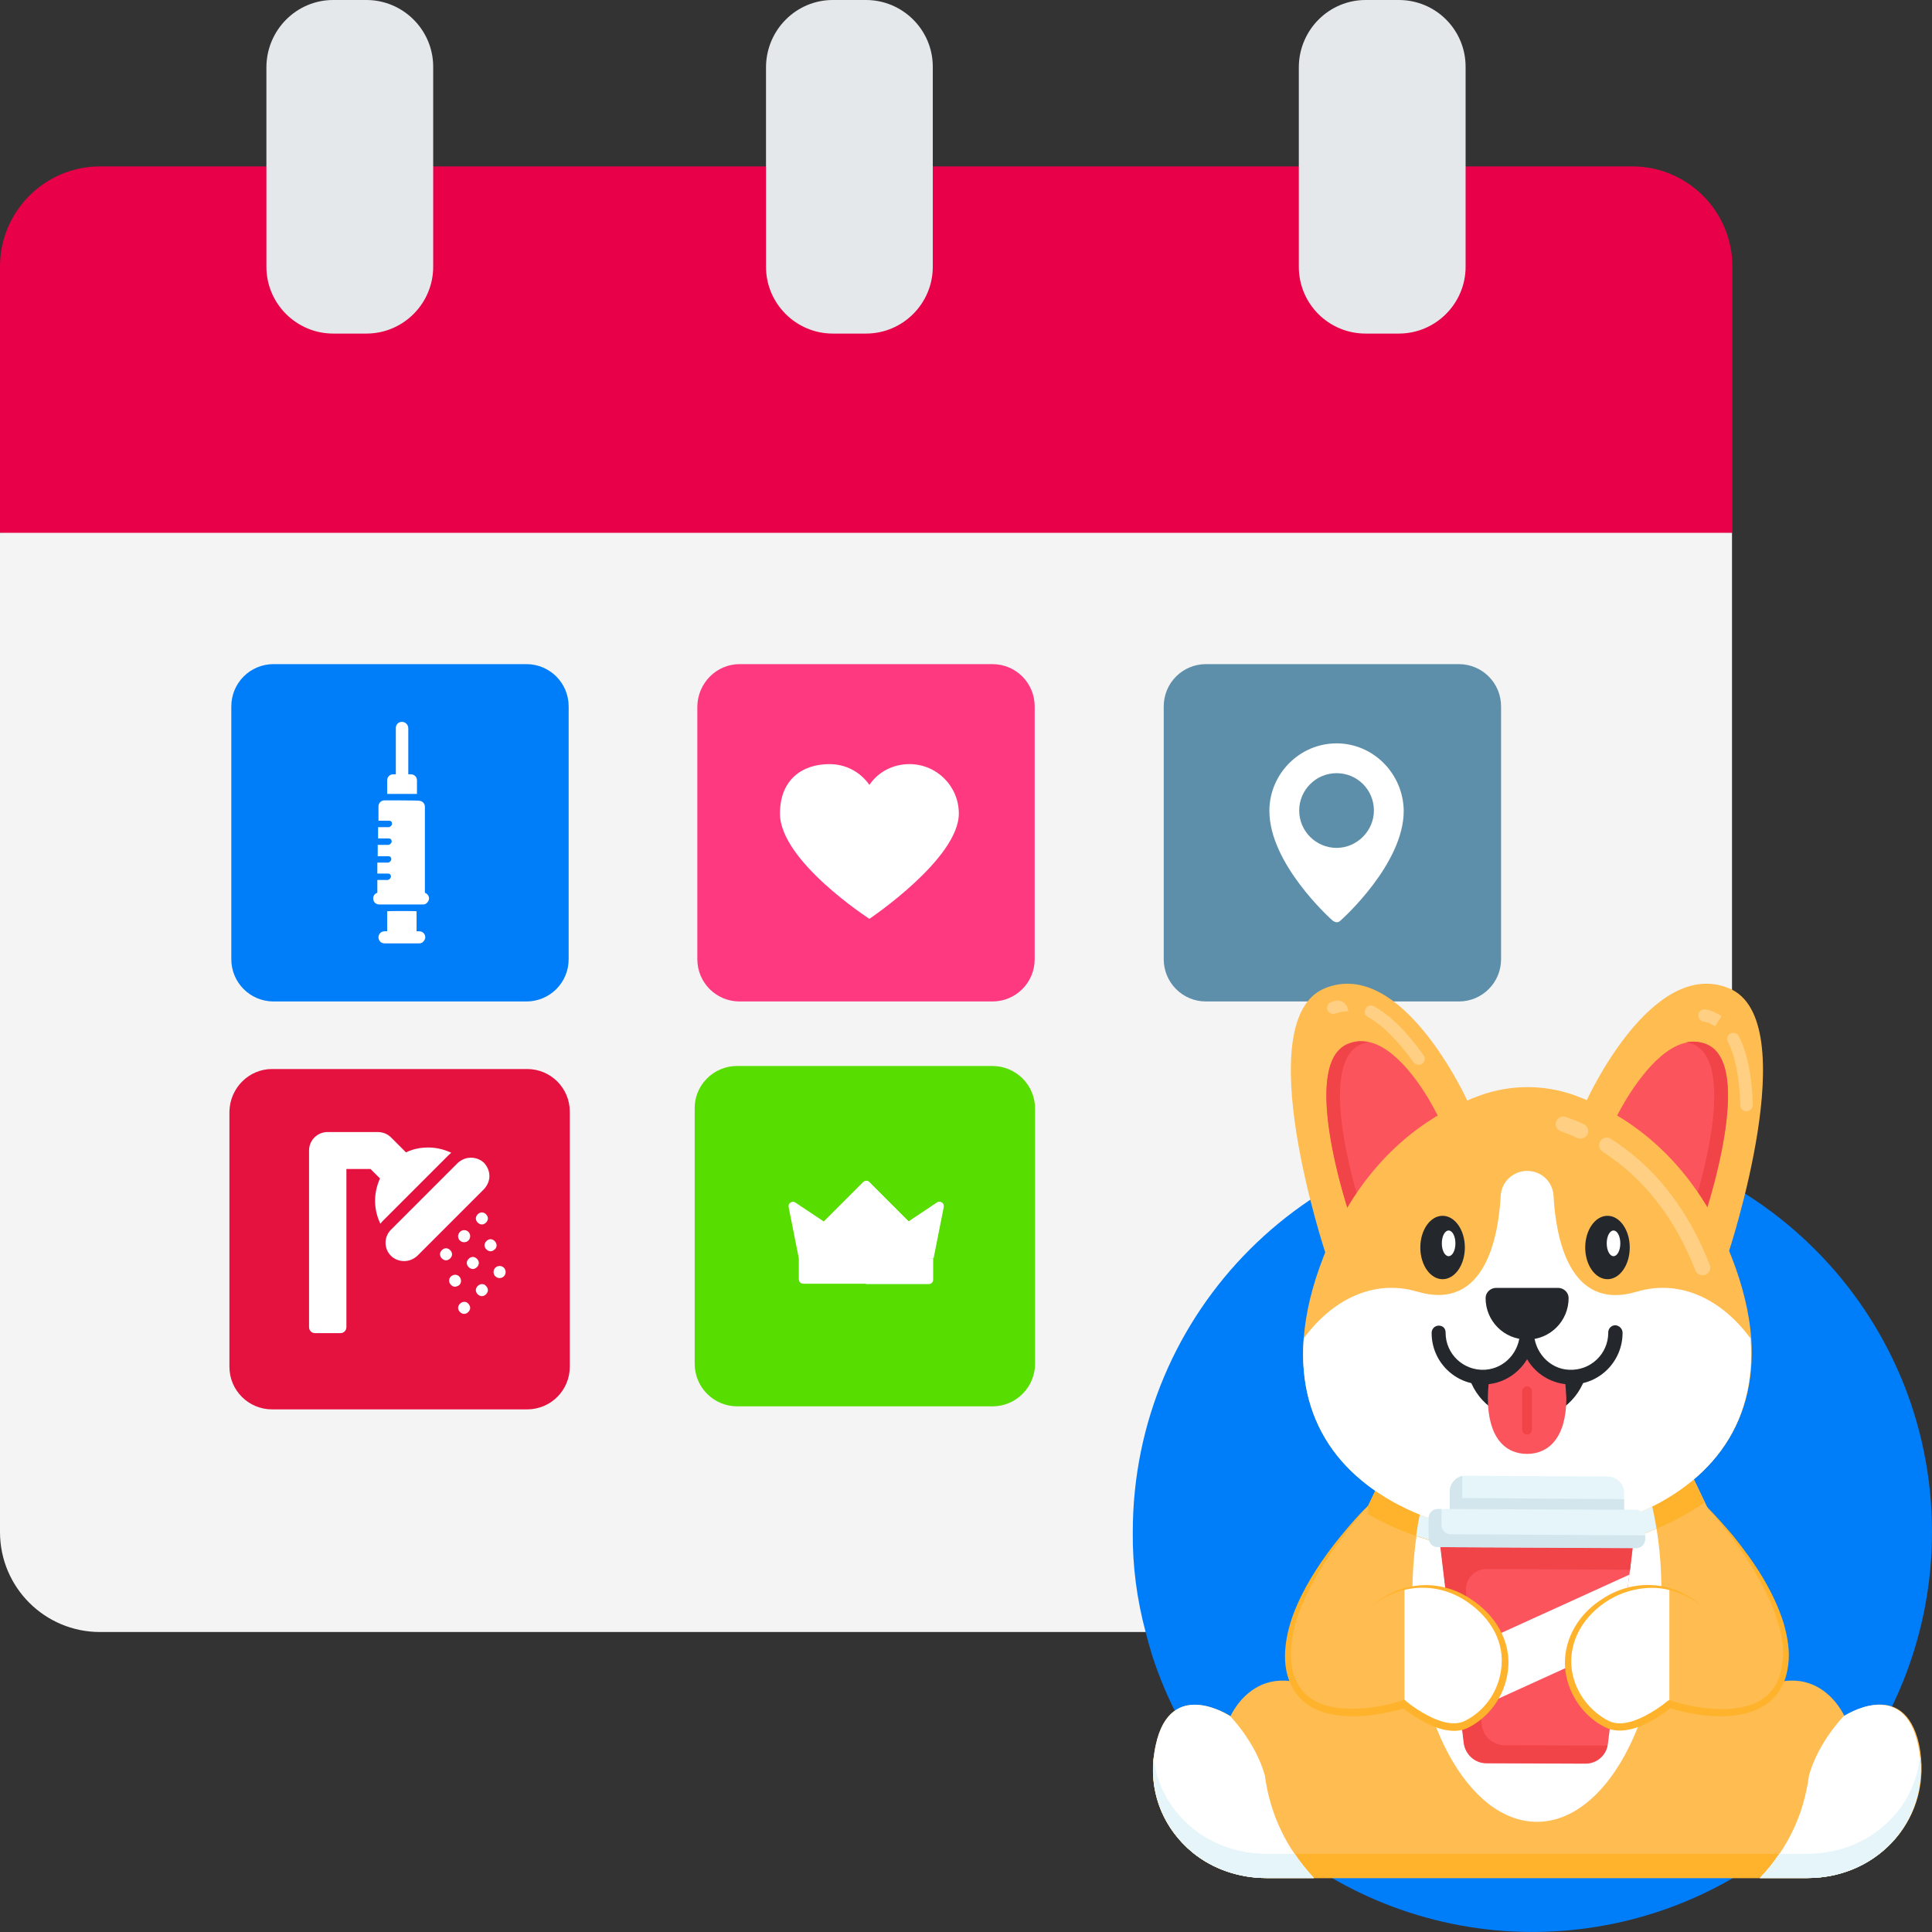 <?xml version="1.0" encoding="utf-8"?>
<!-- Generator: Adobe Illustrator 27.5.0, SVG Export Plug-In . SVG Version: 6.00 Build 0)  -->
<svg version="1.1" id="Camada_1" xmlns="http://www.w3.org/2000/svg" xmlns:xlink="http://www.w3.org/1999/xlink" x="0px" y="0px"
	 viewBox="0 0 512 512" style="enable-background:new 0 0 512 512;" xml:space="preserve">
<rect x="0" y="0" width="512" height="512" fill="#333333" stroke="none"/>
<style type="text/css">
	.st0{fill-rule:evenodd;clip-rule:evenodd;fill:#E80048;}
	.st1{fill-rule:evenodd;clip-rule:evenodd;fill:#F4F4F4;}
	.st2{fill-rule:evenodd;clip-rule:evenodd;fill:#E4E8EB;}
	.st3{fill-rule:evenodd;clip-rule:evenodd;fill:#007DF9;}
	.st4{fill-rule:evenodd;clip-rule:evenodd;fill:#FF3980;}
	.st5{fill-rule:evenodd;clip-rule:evenodd;fill:#ED003E;}
	.st6{fill-rule:evenodd;clip-rule:evenodd;fill:#5E8FAA;}
	.st7{fill-rule:evenodd;clip-rule:evenodd;fill:#57DD00;}
	.st8{fill-rule:evenodd;clip-rule:evenodd;fill:#E51240;}
	.st9{fill:#FFFFFF;}
	.st10{fill:#FFBC50;}
	.st11{fill:#FFB32C;}
	.st12{fill:#E5F5F9;}
	.st13{fill:#FC545D;}
	.st14{fill:#F14448;}
	.st15{fill:#24272B;}
	.st16{opacity:0.3;}
	.st17{fill:#D3E6ED;}
</style>
<g>
	<path class="st0" d="M432.6,44.1c14.6,0,26.5,11.9,26.5,26.5v70.6l-229.5,17.7L0,141.2V70.6C0,56,11.9,44.1,26.5,44.1H432.6z"/>
	<path class="st1" d="M303.6,432.5H26.5C11.9,432.5,0,420.7,0,406V141.2h459v173L303.6,432.5z"/>
	<path class="st2" d="M88.3,0h8.8c9.7,0,17.7,7.9,17.7,17.7v53c0,9.7-7.9,17.7-17.7,17.7h-8.8c-9.7,0-17.7-7.9-17.7-17.7v-53
		C70.7,7.9,78.6,0,88.3,0z"/>
	<path class="st2" d="M220.7,0h8.8c9.7,0,17.7,7.9,17.7,17.7v53c0,9.7-7.9,17.7-17.7,17.7h-8.8c-9.7,0-17.7-7.9-17.7-17.7v-53
		C203.1,7.9,211,0,220.7,0z"/>
	<path class="st2" d="M361.9,0h8.8c9.8,0,17.7,7.9,17.7,17.7v53c0,9.7-7.9,17.7-17.7,17.7h-8.8c-9.8,0-17.7-7.9-17.7-17.7v-53
		C344.3,7.9,352.2,0,361.9,0z"/>
	<path class="st3" d="M512,406c0,52.1-37.9,96.6-89.4,104.7c-51.5,8.1-101.3-22.5-117.3-72.1c-0.6-2-1.2-4.1-1.7-6.1
		c-2.3-8.6-3.5-17.5-3.4-26.5c0-58.5,47.4-105.9,105.9-105.9S512,347.5,512,406z"/>
	<g>
		<path class="st3" d="M72.5,176h67c6.2,0,11.2,5,11.2,11.2v67c0,6.2-5,11.2-11.2,11.2h-67c-6.2,0-11.2-5-11.2-11.2v-67
			C61.3,181,66.3,176,72.5,176z"/>
		<path class="st4" d="M196,176h67c6.2,0,11.2,5,11.2,11.2v67c0,6.2-5,11.2-11.2,11.2h-67c-6.2,0-11.2-5-11.2-11.2v-67
			C184.9,181,189.9,176,196,176z"/>
		<path class="st5" d="M79.5,291.3h53c4.9,0,8.8,4,8.8,8.8v53c0,4.9-4,8.8-8.8,8.8h-53c-4.9,0-8.8-3.9-8.8-8.8v-53
			C70.7,295.2,74.6,291.3,79.5,291.3z"/>
		<path class="st6" d="M319.6,176h67c6.2,0,11.2,5,11.2,11.2v67c0,6.2-5,11.2-11.2,11.2h-67c-6.2,0-11.2-5-11.2-11.2v-67
			C308.4,181,313.4,176,319.6,176z"/>
	</g>
</g>
<path class="st7" d="M195.3,282.5H263c6.2,0,11.3,5,11.3,11.3v67.6c0,6.2-5,11.3-11.3,11.3h-67.6c-6.2,0-11.3-5-11.3-11.3v-67.6
	C184,287.6,189.1,282.5,195.3,282.5z"/>
<path class="st8" d="M72.1,283.3h67.6c6.2,0,11.3,5,11.3,11.3v67.6c0,6.2-5,11.3-11.3,11.3H72.1c-6.2,0-11.3-5-11.3-11.3v-67.6
	C60.9,288.4,65.9,283.3,72.1,283.3z"/>
<g id="_x31_1">
	<path class="st9" d="M106.5,191.3c-0.9,0-1.6,0.7-1.6,1.6v12.3h-0.7c-0.9,0-1.6,0.7-1.6,1.6v3.6h7.9v-3.6c0-0.9-0.7-1.6-1.6-1.6
		h-0.7V193C108.2,192,107.4,191.3,106.5,191.3z"/>
	<path class="st9" d="M102.6,241.5v5.3h-0.7c-0.9,0-1.6,0.7-1.6,1.6c0,0.9,0.7,1.6,1.6,1.6h9.2c0.5,0,0.9-0.2,1.1-0.5
		c0.3-0.3,0.5-0.7,0.5-1.1c0-0.9-0.7-1.6-1.6-1.6h-0.7v-5.3C110.5,241.4,102.6,241.4,102.6,241.5z"/>
	<path class="st9" d="M101.9,212.1c-0.9,0-1.6,0.7-1.6,1.6v3.8h2.8c0.5,0,0.8,0.3,0.8,0.8c0,0.2-0.1,0.4-0.3,0.6
		c-0.1,0.1-0.3,0.3-0.6,0.3h-2.8v3h2.8c0.5,0,0.8,0.3,0.8,0.8c0,0.2-0.1,0.4-0.3,0.6c-0.1,0.1-0.3,0.3-0.6,0.3h-2.8v3h2.8
		c0.5,0,0.8,0.3,0.8,0.8c0,0.2-0.1,0.4-0.3,0.6c-0.1,0.1-0.3,0.3-0.6,0.3h-2.8v2.9h2.8c0.5,0,0.8,0.3,0.8,0.8c0,0.2-0.1,0.4-0.3,0.6
		c-0.1,0.1-0.3,0.3-0.6,0.3H100v3.4c-0.7,0.2-1.1,0.8-1.1,1.5c0,0.9,0.7,1.6,1.6,1.6h11.6c0.5,0,0.9-0.2,1.1-0.5
		c0.3-0.3,0.5-0.7,0.5-1.1c0-0.7-0.5-1.3-1.1-1.5v-22.8c0-0.9-0.7-1.6-1.6-1.6C110.9,212.1,101.9,212.1,101.9,212.1z"/>
</g>
<g>
	<path class="st9" d="M241,202.5c7.3,0,13.1,5.9,13.1,13.1c0,12-23.7,27.9-23.7,27.9s-23.7-15.3-23.7-27.9c0-9,5.9-13.1,13.1-13.1
		c4.4,0,8.2,2.1,10.6,5.5C232.7,204.6,236.6,202.5,241,202.5z"/>
</g>
<path class="st9" d="M354.2,197c-9.8,0-17.8,8.1-17.8,17.9c0,14,16.1,28.5,16.8,29.1c0.3,0.2,0.7,0.4,1,0.4c0.4,0,0.7-0.1,1-0.4
	c0.7-0.6,16.8-15.1,16.8-29.1C371.9,205.1,364,197,354.2,197L354.2,197z M354.2,224.7c-5.4,0-9.9-4.4-9.9-9.9c0-5.4,4.4-9.9,9.9-9.9
	c5.5,0,9.9,4.4,9.9,9.9C364.1,220.2,359.6,224.7,354.2,224.7z"/>
<g>
	<path class="st9" d="M121.4,327.6c0,0.9,0.7,1.6,1.6,1.6s1.6-0.7,1.6-1.6v0c0-0.9-0.7-1.6-1.6-1.6S121.4,326.8,121.4,327.6z"/>
	<path class="st9" d="M126.6,321.8c-0.3,0.3-0.5,0.7-0.5,1.1c0,0.4,0.2,0.8,0.5,1.1c0.3,0.3,0.7,0.5,1.1,0.5c0.4,0,0.8-0.2,1.1-0.5
		c0.3-0.3,0.5-0.7,0.5-1.1s-0.2-0.8-0.5-1.1c-0.3-0.3-0.7-0.5-1.1-0.5C127.3,321.3,126.9,321.5,126.6,321.8z"/>
	<path class="st9" d="M119.8,332.4c0-0.4-0.2-0.8-0.5-1.1c-0.3-0.3-0.7-0.5-1.1-0.5c-0.4,0-0.8,0.2-1.1,0.5
		c-0.3,0.3-0.5,0.7-0.5,1.1c0,0.4,0.2,0.8,0.5,1.1c0.3,0.3,0.7,0.5,1.1,0.5c0.4,0,0.8-0.2,1.1-0.5
		C119.6,333.2,119.8,332.8,119.8,332.4z"/>
	<path class="st9" d="M126.9,334.7c0-0.4-0.2-0.8-0.5-1.1c-0.3-0.3-0.7-0.5-1.1-0.5c-0.4,0-0.8,0.2-1.1,0.5
		c-0.3,0.3-0.5,0.7-0.5,1.1c0,0.4,0.2,0.8,0.5,1.1c0.3,0.3,0.7,0.5,1.1,0.5c0.4,0,0.8-0.2,1.1-0.5
		C126.7,335.5,126.9,335.1,126.9,334.7z"/>
	<path class="st9" d="M131.6,330c0-0.4-0.2-0.8-0.5-1.1c-0.3-0.3-0.7-0.5-1.1-0.5c-0.4,0-0.8,0.2-1.1,0.5c-0.3,0.3-0.5,0.7-0.5,1.1
		c0,0.4,0.2,0.8,0.5,1.1c0.3,0.3,0.7,0.5,1.1,0.5c0.4,0,0.8-0.2,1.1-0.5C131.5,330.8,131.6,330.4,131.6,330z"/>
	<path class="st9" d="M122,338.7L122,338.7c-0.4-0.8-1.3-1.1-2.1-0.7c-0.8,0.4-1.1,1.3-0.7,2.1c0.3,0.5,0.8,0.9,1.4,0.9
		c0.2,0,0.5-0.1,0.7-0.2C122.1,340.5,122.4,339.5,122,338.7L122,338.7z"/>
	<path class="st9" d="M127.7,340.3c-0.4,0-0.8,0.2-1.1,0.5c-0.3,0.3-0.5,0.7-0.5,1.1c0,0.4,0.2,0.8,0.5,1.1c0.3,0.3,0.7,0.5,1.1,0.5
		c0.4,0,0.8-0.2,1.1-0.5c0.3-0.3,0.5-0.7,0.5-1.1c0-0.4-0.2-0.8-0.5-1.1C128.5,340.4,128.1,340.3,127.7,340.3z"/>
	<path class="st9" d="M132.4,335.5c-0.9,0-1.6,0.7-1.6,1.6s0.7,1.6,1.6,1.6c0.9,0,1.6-0.7,1.6-1.6v0
		C134,336.2,133.3,335.5,132.4,335.5L132.4,335.5z"/>
	<path class="st9" d="M123,345c-0.4,0-0.8,0.2-1.1,0.5c-0.3,0.3-0.5,0.7-0.5,1.1s0.2,0.8,0.5,1.1c0.3,0.3,0.7,0.5,1.1,0.5
		c0.4,0,0.8-0.2,1.1-0.5c0.3-0.3,0.5-0.7,0.5-1.1c0-0.4-0.2-0.8-0.5-1.1C123.8,345.1,123.4,345,123,345z"/>
	<path class="st9" d="M119.6,305.5c-1.9-0.9-4-1.4-6.1-1.4c-2.1,0-4.1,0.4-5.9,1.3l-4-4c-0.9-0.9-2.2-1.4-3.5-1.4H86.8
		c-2.7,0-4.9,2.2-4.9,4.9v46.8c0,0.9,0.7,1.6,1.6,1.6h6.7c0.9,0,1.6-0.7,1.6-1.6v-41.9h6.4l2.5,2.5c-0.8,1.8-1.3,3.8-1.3,5.9
		c0,2.2,0.5,4.2,1.4,6.1c0.2-0.2,0.3-0.4,0.5-0.6l17.7-17.7C119.3,305.8,119.4,305.6,119.6,305.5z"/>
	<path class="st9" d="M129.7,311.7c0-1.3-0.5-2.5-1.4-3.5c-0.9-0.9-2.2-1.4-3.5-1.4s-2.5,0.5-3.5,1.4l-17.7,17.7
		c-1.9,1.9-1.9,5,0,6.9c0.9,0.9,2.2,1.4,3.5,1.4c1.3,0,2.5-0.5,3.5-1.4l17.7-17.7C129.1,314.2,129.7,313,129.7,311.7L129.7,311.7z"
		/>
</g>
<g>
	<g>
		<path class="st9" d="M229.5,334.7l-17.8-1.2l-2.7-13.6c-0.1-0.5,0.1-1,0.5-1.2c0.4-0.3,0.9-0.3,1.3,0l7.5,5l10.4-10.4
			c0.5-0.5,1.2-0.5,1.7,0l10.4,10.4l7.5-5c0.4-0.3,0.9-0.3,1.3,0c0.4,0.3,0.6,0.8,0.5,1.2l-2.7,13.6L229.5,334.7z"/>
	</g>
	<path class="st9" d="M249.6,318.7c-0.4-0.3-0.9-0.3-1.3,0l-7.5,5l-10.4-10.4c-0.2-0.2-0.5-0.4-0.9-0.4v21.8l0,0l17.8-1.2l2.7-13.6
		C250.2,319.4,250,318.9,249.6,318.7L249.6,318.7z"/>
	<path class="st9" d="M211.7,339c0,0.7,0.5,1.2,1.2,1.2h16.6l7.3-3.4l-7.3-3.4h-17.8L211.7,339L211.7,339z"/>
	<path class="st9" d="M229.5,340.3h16.6c0.7,0,1.2-0.5,1.2-1.2v-5.5h-17.8V340.3z"/>
</g>
<g>
	<path class="st10" d="M479,497.7H335.6c-7.1,0-14.1-2.3-19.6-6.8c-7.8-6.5-12.3-16.7-9.7-28.5c3.9-18.1,19.8-7.6,19.8-7.6
		s8.9-20.6,31.8-0.9l-7.9-28.4l20.1-42.1h74.7l20.1,42.1l-7.9,28.4c22.8-19.7,31.8,0.9,31.8,0.9s15.8-10.6,19.8,7.6
		C512.5,481.5,498,497.7,479,497.7z"/>
	<path class="st11" d="M479,497.7H335.6c-7.1,0-14.1-2.3-19.6-6.8c-7.1-5.8-11.4-14.7-10.3-25.1c0.8,7.6,4.7,14.1,10.3,18.7
		c5.5,4.5,12.5,6.8,19.6,6.8H479c16.1,0,28.3-11.5,29.9-25.6C510.7,483.2,497,497.7,479,497.7z"/>
	<path class="st9" d="M440.3,422.2c0,33.5-14.8,60.6-33,60.6c-18.2,0-33-27.2-33-60.6c0-5.3,0.4-10.4,1.1-15.2
		c1.2-8.7,3.5-16.7,6.5-23.5h50.8c2.8,6.3,5,13.6,6.3,21.6C439.9,410.6,440.3,416.3,440.3,422.2z"/>
	<path class="st11" d="M451.7,398.2c-8.4,5.8-24,13.6-47,13.6c-19.8,0-34-5.7-43-11l8.2-17.2h74.7L451.7,398.2z"/>
	<path class="st12" d="M439,405.1c-8.6,3.7-20,6.6-34.3,6.6c-11.7,0-21.5-2-29.4-4.7c1.2-8.7,3.5-16.7,6.5-23.5h50.8
		C435.5,389.8,437.7,397.1,439,405.1z"/>
	<path class="st9" d="M466.4,497.7H479c19,0,33.4-16.2,29.3-35.3c-3.9-18.1-19.7-7.6-19.7-7.6s-6.7,6.8-9.2,15.7
		C478,481,473.7,490,466.4,497.7z"/>
	<path class="st9" d="M348.2,497.7h-12.6c-7.1,0-14.1-2.3-19.6-6.8c-7.8-6.5-12.3-16.7-9.7-28.5c3.9-18.1,19.7-7.6,19.7-7.6
		s6.7,6.8,9.2,15.7C336.6,481,341,490,348.2,497.7z"/>
	<g>
		<path class="st12" d="M509,469.7c-0.4,15.3-13.1,28-30,28h-12.6c1.9-2,3.6-4.1,5.1-6.4h7.5c15.9,0,28.3-11.3,29.8-25.5
			c0,0.2,0.1,0.5,0.1,0.7C509,467.6,509.1,468.7,509,469.7z"/>
		<path class="st12" d="M348.2,497.7h-12.6c-7.1,0-14.1-2.3-19.6-6.8c-7.5-6.2-11.1-15.3-10.3-24.3c0-0.1,0-0.3,0-0.4
			c0-0.1,0-0.3,0-0.4v0c0.8,7.6,4.7,14.1,10.3,18.7c5.5,4.5,12.5,6.8,19.6,6.8h7.5C344.6,493.6,346.3,495.7,348.2,497.7z"/>
		<path class="st12" d="M343.1,491.3c1.5,2.2,3.2,4.3,5.1,6.4h-12.6c-7.1,0-14.1-2.3-19.6-6.8c-7.5-6.2-11.1-15.3-10.3-24.3
			c0-0.1,0-0.3,0-0.4c0-0.1,0-0.3,0-0.4v0c0.8,7.6,4.7,14.1,10.3,18.7c5.5,4.5,12.5,6.8,19.6,6.8H343.1z"/>
		<path class="st12" d="M509,469.7c-0.4,15.3-13.1,28-30,28h-12.6c1.9-2,3.6-4.1,5.1-6.4h7.5c15.9,0,28.3-11.3,29.8-25.5
			c0,0,0,0,0,0c0,0.3,0.1,0.5,0.1,0.8C509,467.6,509.1,468.7,509,469.7z"/>
	</g>
	<g>
		<path class="st10" d="M420.4,291.8c0,0,17.3-38.3,37.8-29.9c20.4,8.4-0.2,70.3-0.2,70.3l-33.4-32.1L420.4,291.8z"/>
		<path class="st13" d="M454.4,313.2c-1.2,4.6-2.2,7.7-2.2,7.7l-21-20.1l-3.8-2.9c0,0,1.4-3,3.7-6.8c4.6-7.4,12.7-17.8,21.2-14.3
			C461.5,280.5,457.4,301.6,454.4,313.2z"/>
		<path class="st14" d="M452.1,320.8l-2.8-2.7c2.7-8.9,10.1-37-0.7-41.4c-0.6-0.2-1.1-0.4-1.7-0.5c1.7-0.3,3.5-0.2,5.3,0.5
			C465.1,282,452.1,320.8,452.1,320.8z"/>
		<path class="st10" d="M388.9,291.8c0,0-17.3-38.3-37.8-29.9c-20.4,8.4,0.2,70.3,0.2,70.3l33.4-32.1L388.9,291.8z"/>
		<path class="st13" d="M382.1,297.8l-3.8,2.9l-21,20.1c0,0-1-3.1-2.2-7.7c-3-11.6-7.1-32.7,2.1-36.5c8.5-3.5,16.7,6.9,21.2,14.3
			C380.7,294.8,382.1,297.8,382.1,297.8z"/>
		<path class="st14" d="M360.1,318.1l-2.8,2.7c0,0-13-38.9-0.1-44.1c1.8-0.7,3.6-0.9,5.3-0.5c-0.6,0.1-1.1,0.3-1.7,0.5
			C350,281.1,357.4,309.3,360.1,318.1z"/>
		<path class="st10" d="M430.6,402.4c-16.7,6.2-35.2,6.2-51.8,0c-21.9-8.1-35.1-24.2-33.3-47.7c0.5-6.7,2.2-13.9,5.3-21.8
			c10.7-27.3,29.3-38.3,41.7-42.7c8-2.8,16.7-2.8,24.6,0c12.3,4.4,31,15.4,41.7,42.7c3.1,7.9,4.8,15.1,5.3,21.8
			C465.7,378.2,452.5,394.3,430.6,402.4z"/>
		<path class="st9" d="M430.6,402.4c-16.7,6.2-35.2,6.2-51.8,0c-21.9-8.1-35.1-24.2-33.3-47.7c7.3-10,18.3-15.9,30.1-12.4
			c18,5.3,21.5-14.6,22.1-25.4c0.2-3.7,3.3-6.6,7-6.6c3.8,0,6.8,2.9,7,6.6c0.6,10.9,4.1,30.8,22.1,25.4c11.8-3.5,22.8,2.4,30.1,12.4
			C465.7,378.2,452.5,394.3,430.6,402.4z"/>
		<g>
			<ellipse class="st15" cx="382.3" cy="330.6" rx="5.9" ry="8.4"/>
			<path class="st9" d="M385.7,329.5c0,1.9-0.8,3.4-1.8,3.4c-1,0-1.8-1.5-1.8-3.4c0-1.9,0.8-3.4,1.8-3.4
				C384.9,326.1,385.7,327.6,385.7,329.5z"/>
		</g>
		<g>
			<ellipse class="st15" cx="426" cy="330.6" rx="5.9" ry="8.4"/>
			<path class="st9" d="M429.4,329.5c0,1.9-0.8,3.4-1.8,3.4c-1,0-1.8-1.5-1.8-3.4c0-1.9,0.8-3.4,1.8-3.4
				C428.6,326.1,429.4,327.6,429.4,329.5z"/>
		</g>
		<path class="st15" d="M415.7,344L415.7,344c0,6.1-4.9,11-11,11c-6.1,0-11-4.9-11-11v0c0-1.5,1.3-2.7,2.8-2.7h16.4
			C414.4,341.3,415.7,342.5,415.7,344z"/>
		<path class="st15" d="M420.3,364.4c-1.9,6.8-8.2,11.8-15.6,11.8c-7.5,0-13.8-5.1-15.6-12l1.6-0.1l6.4-0.1l7.9-5.3l1.1,0.8l4.2,3.8
			L420.3,364.4z"/>
		<path class="st13" d="M414.7,365.4h-2.8v-2.6h-4.6V359h-0.8v-2.8h-2.3v-1.7h-1.5v2.8h-0.4v0.2H402v2.2h-1.2l-3.3,4.8h-2.7
			c-0.3,2-0.5,4-0.5,6c0,10.5,4.6,14.8,10.4,14.8c5.7,0,10.4-4.3,10.4-14.8C415,368.9,414.9,367.1,414.7,365.4z"/>
		<g>
			<path class="st15" d="M430,353.2L430,353.2c0,7.6-6.1,13.7-13.6,13.7c-5,0-9.4-2.7-11.7-6.7c-2.4,4-6.7,6.7-11.7,6.7
				c-7.5,0-13.6-6.1-13.6-13.6v-0.1c0-1,0.8-1.9,1.9-1.9c0.5,0,1,0.2,1.3,0.5c0.3,0.3,0.5,0.8,0.5,1.3v0.1c0,5.6,4.7,10.1,10.4,9.8
				c5.3-0.3,9.3-4.8,9.3-10.1v-5.7h3.7v5.7c0,5.3,4.1,9.9,9.3,10.1c5.7,0.3,10.4-4.2,10.4-9.8v-0.1c0-1,0.8-1.9,1.9-1.9
				C429.2,351.3,430,352.2,430,353.2z"/>
		</g>
		<path class="st14" d="M406,368.7v10.2c0,0.7-0.6,1.3-1.3,1.3c-0.7,0-1.3-0.6-1.3-1.3v-10.2c0-0.7,0.6-1.3,1.3-1.3
			C405.4,367.4,406,368,406,368.7z"/>
		<g class="st16">
			<path class="st9" d="M374.6,281.5c-4.2-5.8-8.4-10-12.1-12c-0.8-0.4-1.1-1.4-0.6-2.2c0.4-0.8,1.4-1.1,2.2-0.6
				c4.3,2.3,8.7,6.7,13.2,13c0.5,0.7,0.3,1.7-0.4,2.2C376.1,282.4,375.1,282.2,374.6,281.5z"/>
		</g>
		<g class="st16">
			<path class="st9" d="M357.3,268c-1.2,0-2.3,0.2-3.4,0.6c-0.2,0.1-0.4,0.1-0.6,0.1c-0.6,0-1.2-0.4-1.5-1c-0.3-0.8,0.1-1.8,0.9-2.1
				c0.3-0.1,0.5-0.2,0.8-0.3C355.3,264.7,357.2,266,357.3,268z"/>
		</g>
		<g class="st16">
			<path class="st9" d="M461.2,292.9c-0.2-7.2-1.3-13-3.3-16.8c-0.4-0.8-0.1-1.8,0.7-2.2c0.8-0.4,1.8-0.1,2.2,0.7
				c2.2,4.3,3.5,10.4,3.7,18.2c0,0.9-0.7,1.6-1.6,1.7C461.9,294.5,461.2,293.8,461.2,292.9z"/>
		</g>
		<g class="st16">
			<path class="st9" d="M454.5,272c-1-0.7-2-1.1-3.1-1.3c-0.2,0-0.4-0.1-0.6-0.2c-0.5-0.3-0.8-1-0.7-1.7c0.2-0.9,1-1.4,1.9-1.3
				c1.6,0.3,2.9,0.9,4.2,1.8L454.5,272z"/>
		</g>
		<g class="st16">
			<path class="st9" d="M449.3,336.7c-5.4-13.9-13.7-24.5-24.6-31.5c-0.9-0.6-1.2-1.8-0.6-2.8c0.6-0.9,1.8-1.2,2.8-0.6
				c11.6,7.4,20.4,18.6,26.2,33.4c0.4,1-0.1,2.2-1.1,2.6C450.8,338.2,449.7,337.7,449.3,336.7z"/>
		</g>
		<g class="st16">
			<path class="st9" d="M418,301.6c-1.4-0.7-2.9-1.3-4.4-1.8c-1-0.4-1.6-1.5-1.2-2.6c0.4-1,1.5-1.6,2.6-1.2c1.6,0.6,3.2,1.2,4.7,1.9
				c1,0.5,1.5,1.7,1,2.7C420.2,301.6,419,302,418,301.6z"/>
		</g>
	</g>
	<g>
		<path class="st13" d="M432.7,410.2l-6.6,52c-0.4,3-2.9,5.2-5.9,5.2l-26.3-0.1c-3,0-5.5-2.3-5.9-5.3l-6.2-52L432.7,410.2z"/>
		<path class="st14" d="M432,416l-38.1-0.2c-3.2,0-5.7,2.8-5.4,6l4.2,35.4c0.4,3,2.9,5.2,5.9,5.3l26.3,0.1c0.4,0,0.7,0,1.1-0.1
			c-0.5,2.8-3,4.8-5.9,4.8l-26.3-0.1c-3,0-5.5-2.3-5.9-5.3l-6.2-52l50.9,0.2L432,416z"/>
		<path class="st12" d="M392.2,452.4l-5.1,2.3l-1.9-16.2l5.1-2.3L392.2,452.4z"/>
		<path class="st9" d="M431.8,417.3l-2.3,18.1l-42.4,19.3l-1.9-16.2L431.8,417.3z"/>
		<path class="st12" d="M392.2,452.4l-5.1,2.3l-1.9-16.2l5.1-2.3L392.2,452.4z"/>
		<path class="st12" d="M430.4,395.6l0,5.1l-46.2-0.2l0-5.1c0-2.4,1.9-4.3,4.3-4.3l37.6,0.2C428.5,391.3,430.4,393.3,430.4,395.6z"
			/>
		<path class="st17" d="M430.4,397.3l0,3.3l-46.2-0.2l0-5.1c0-2.1,1.5-3.8,3.4-4.2c-0.1,0.3-0.1,0.6-0.1,0.8l0,5.1L430.4,397.3z"/>
		<path class="st12" d="M436,402.5l0,5.3c0,1.3-1.1,2.4-2.4,2.4L381,410c-1.3,0-2.4-1.1-2.4-2.4l0-5.3c0-1.3,1.1-2.4,2.4-2.4
			l52.6,0.2C434.9,400.2,436,401.2,436,402.5z"/>
		<path class="st17" d="M436,406.9l0,1c0,1.3-1.1,2.4-2.4,2.4L381,410c-1.3,0-2.4-1.1-2.4-2.4l0-5.3c0-1.3,1.1-2.4,2.4-2.4l1,0
			l0,4.3c0,1.3,1.1,2.4,2.4,2.4L436,406.9z"/>
	</g>
	<g>
		<path class="st10" d="M452.1,399.1c0,0,25.5,25.9,20.5,44.4c-4.5,16.8-30.1,8.1-30.1,8.1s-9.7,8.4-16.3,5.5c0,0-9.4-3.9-10.5-15.2
			s9.4-17.6,9.4-17.6s12.7-9.5,26,1.4"/>
		<path class="st9" d="M442.4,421.1c-9.7-2.6-17.4,3.2-17.4,3.2s-10.5,6.4-9.4,17.6c1.1,11.2,10.5,15.2,10.5,15.2
			c6.3,2.7,15.2-4.5,16.3-5.4V421.1z"/>
		<path class="st11" d="M473.9,441.2c-0.5,4-1.9,7.3-5.1,9.9c-6.5,5.3-18.1,4.1-26.2,1.6c-1.8,1.5-3.7,2.7-5.8,3.8
			c-3.5,1.8-7.8,3-11.3,1.3c-3-1.4-6.2-4.2-8.2-7.8c-5.6-9.7-1.6-20.7,7.4-26.3c3.7-2.5,8.7-4,13.5-3.6c4.9,0.3,9,2.3,12.8,5.5
			c-3.7-2.8-8.1-4.7-12.8-4.8c-4.9-0.1-9.6,1.6-12.9,3.9l0,0c-9.1,6.3-11.2,16.4-6.4,24.4c1.9,3.2,4.7,5.6,7.5,7
			c3,1.4,6.7,0.1,9.6-1.4c2.1-1.1,4.1-2.4,5.9-3.9l0.5-0.3l0.5,0.2c7.4,2.4,18.9,3.9,24.9-1c2.8-2.2,4-5.1,4.5-8.7
			c0.6-3.5,0-6.9-0.9-10.3c-3-10.9-11.7-23.1-19.3-31.6c2.5,2.5,4.9,5.2,7.2,7.9c5.7,7.1,10.7,14.6,13.4,23.2
			C473.7,433.8,474.4,437.5,473.9,441.2z"/>
	</g>
	<g>
		<path class="st10" d="M362.5,399.1c0,0-25.5,25.9-20.5,44.4c4.5,16.8,30.1,8.1,30.1,8.1s9.7,8.4,16.3,5.5c0,0,9.4-3.9,10.5-15.2
			s-9.4-17.6-9.4-17.6s-12.7-9.5-26,1.4"/>
		<path class="st9" d="M372.2,421.1c9.7-2.6,17.4,3.2,17.4,3.2s10.5,6.4,9.4,17.6c-1.1,11.2-10.5,15.2-10.5,15.2
			c-6.3,2.7-15.2-4.5-16.3-5.4V421.1z"/>
		<path class="st11" d="M362.5,399.1c-6.6,7.5-13.9,17.4-17.6,26.6c-2.5,6-4.2,14.4-1.2,20.1c3.2,6.4,10.6,7.5,17.8,6.9
			c3.5-0.3,7-1,10.2-2.1l0.5-0.2l0.4,0.4c1.8,1.5,3.8,2.8,5.9,3.9c2.9,1.5,6.7,2.8,9.6,1.4c4.8-2.3,8.8-7.2,9.7-13.5
			c1.1-7.3-2.7-13.7-8.7-17.9l0,0c-7.3-5.2-17.2-5.6-25.6,0.9c8.5-7.3,19-6.8,26.3-1.8l0,0c6.1,3.9,10.9,10.9,9.8,19.1
			c-0.9,6.9-5.3,12.4-10.6,15c-3.5,1.7-7.8,0.4-11.3-1.4c-2.2-1.2-4.3-2.5-6.3-4.1l1,0.2c-3.5,1.1-7.1,1.8-10.7,2.1
			c-8,0.6-16-0.8-19.5-8.1c-3.2-6.3-1.3-14.9,1.6-21.4c2.8-6.4,7-12.6,11.5-18.1C357.6,404.3,359.9,401.6,362.5,399.1z"/>
	</g>
</g>
</svg>

